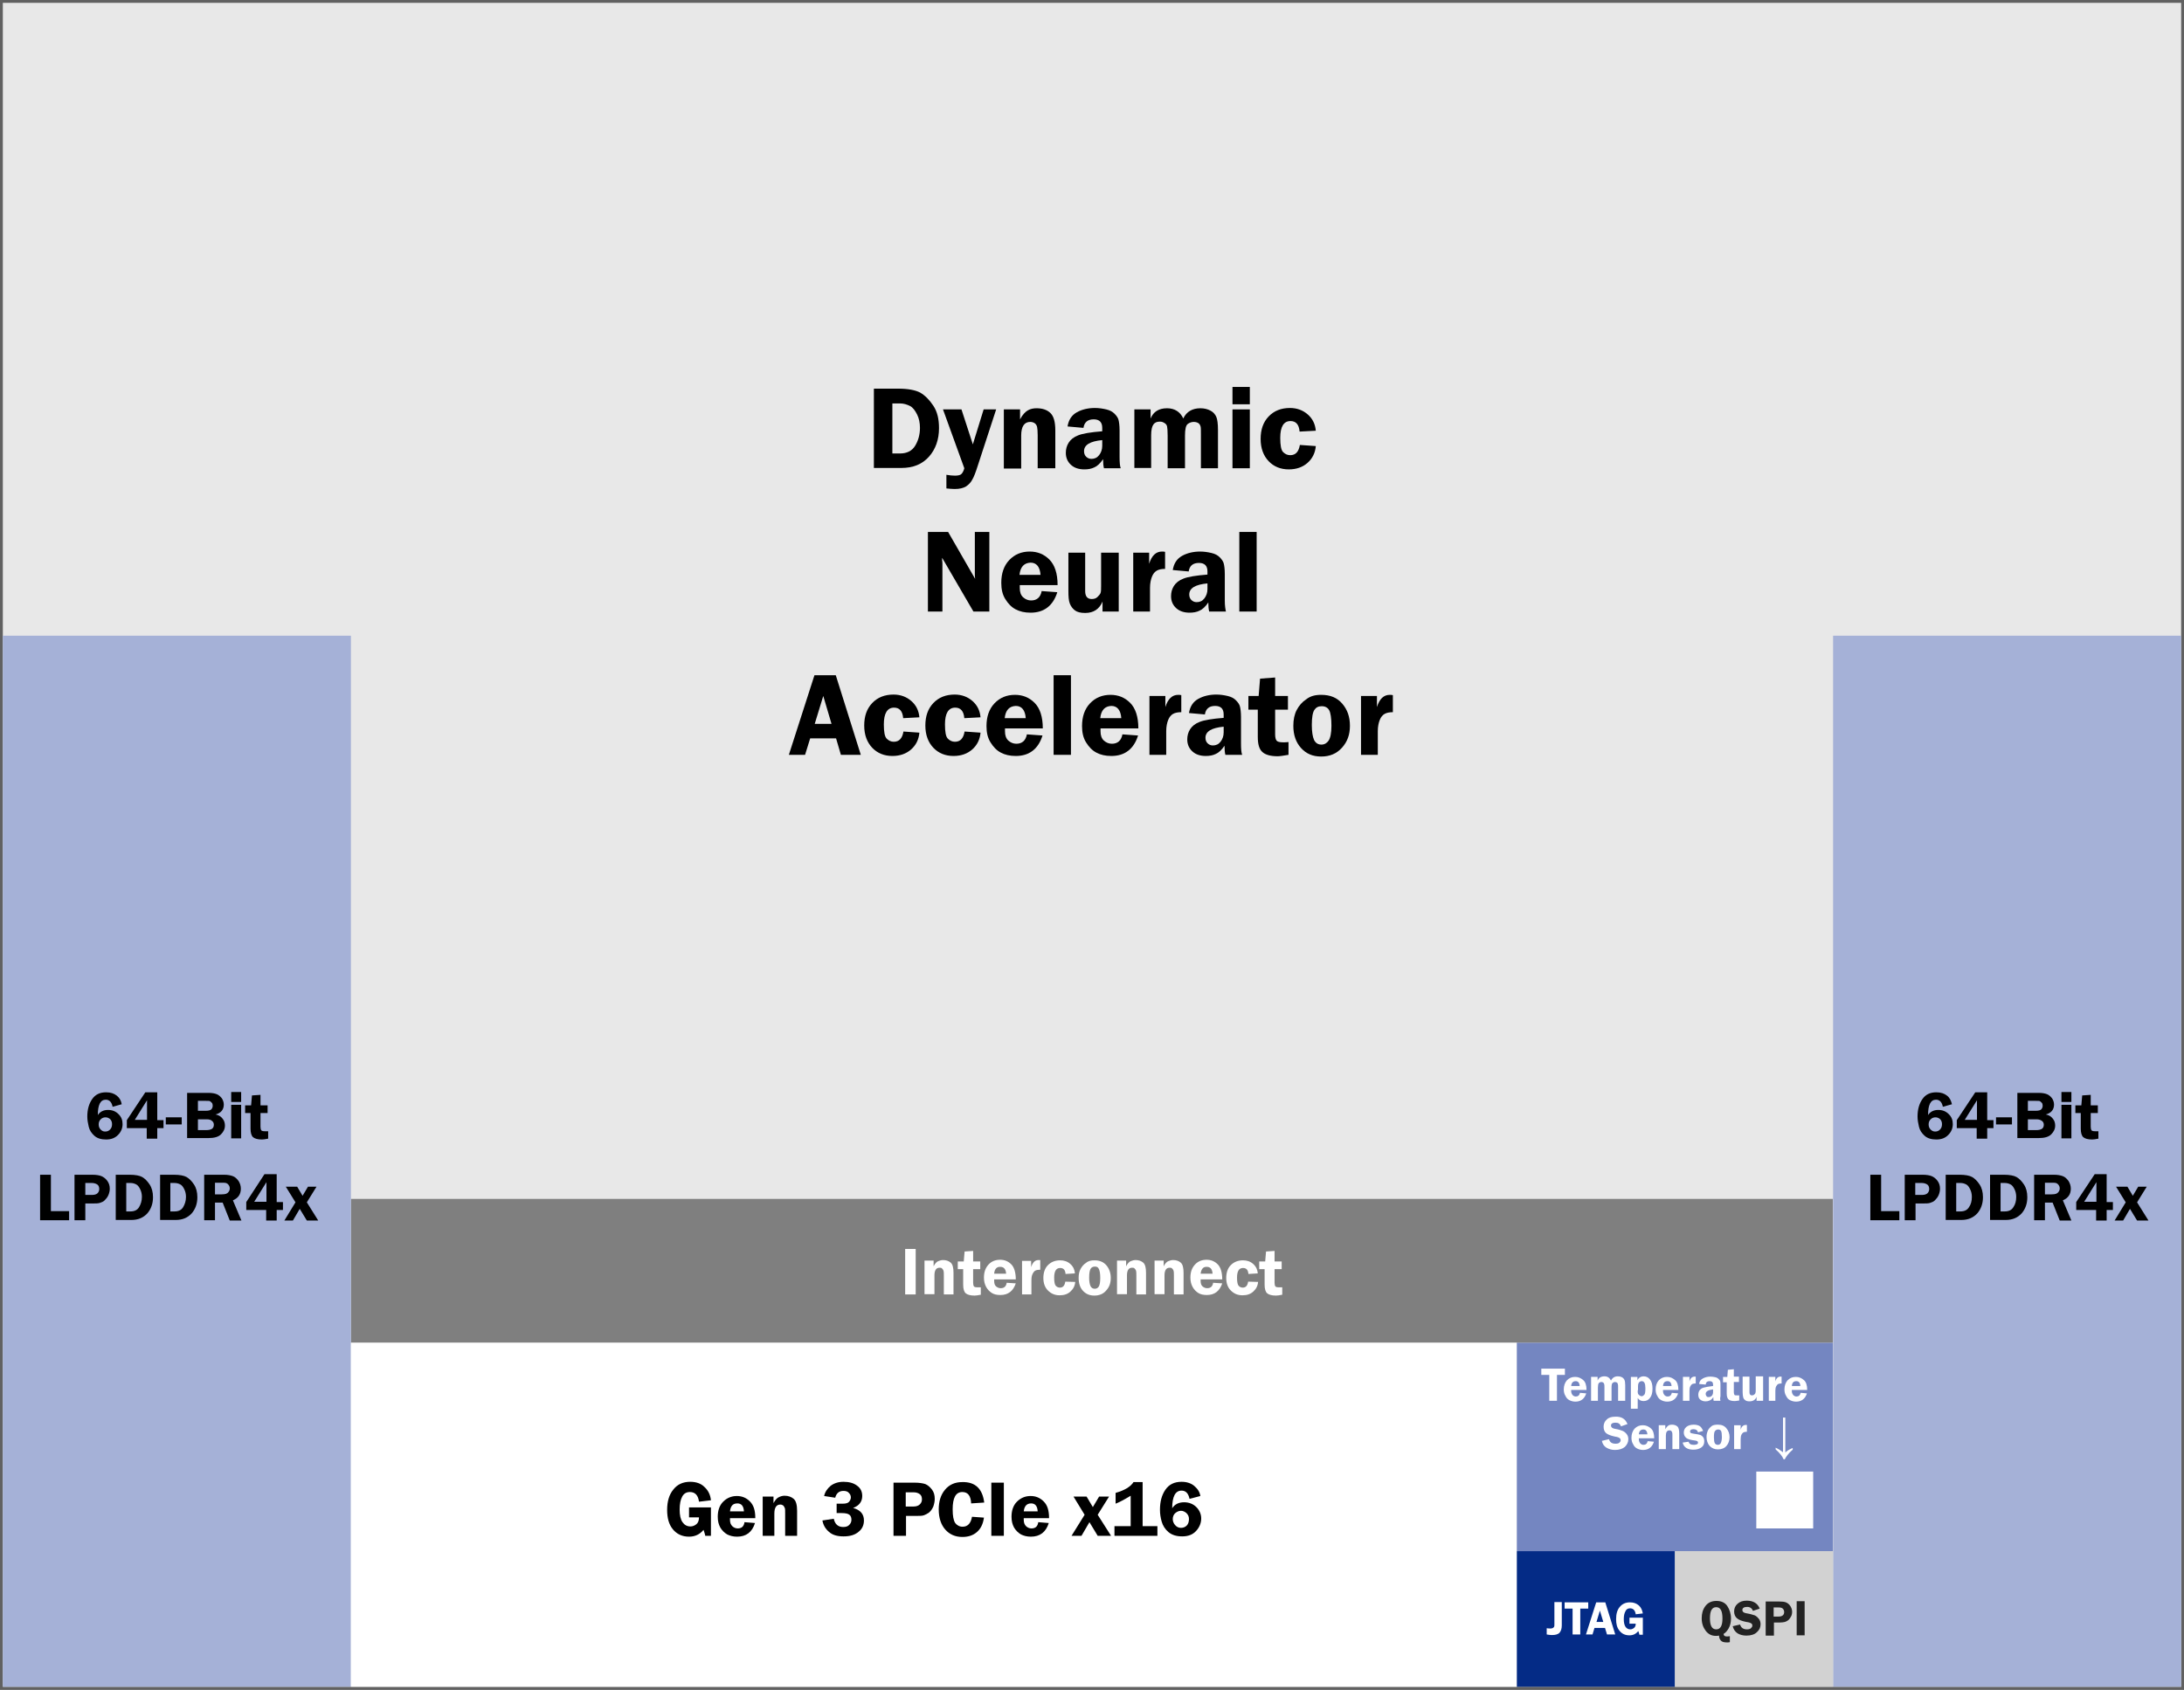 <?xml version="1.0" encoding="utf-8"?>
<!-- Generator: Adobe Illustrator 27.2.0, SVG Export Plug-In . SVG Version: 6.00 Build 0)  -->
<svg version="1.1" id="Layer_1" xmlns="http://www.w3.org/2000/svg" xmlns:xlink="http://www.w3.org/1999/xlink" x="0px" y="0px"
	 width="768px" height="594.3px" viewBox="0 0 768 594.3" style="enable-background:new 0 0 768 594.3;" xml:space="preserve">
<rect x="0" y="0" width="768" height="594.3" fill="#333333" stroke="none"/>
<style type="text/css">
	.st0{fill:#FFFFFF;stroke:#616161;stroke-width:2;stroke-miterlimit:10;}
	.st1{fill:#E8E8E8;}
	.st2{fill:#7F7F7F;}
	.st3{fill:#A5B1D7;}
	.st4{fill:#FFFFFF;}
	.st5{fill:#7486C1;}
	.st6{fill:#042B86;}
	.st7{fill:#D2D2D2;}
	.st8{fill:#222222;}
</style>
<g>
	<rect x="1" y="1" class="st0" width="766" height="592.3"/>
	<rect x="1" y="1" class="st1" width="766" height="592.3"/>
	<rect x="123.4" y="421.7" class="st2" width="521.1" height="50.6"/>
	<rect x="644.6" y="223.6" class="st3" width="122.4" height="369.7"/>
	<rect x="1" y="223.6" class="st3" width="122.4" height="369.7"/>
	<rect x="123.4" y="472.3" class="st4" width="410" height="121"/>
	<rect x="533.4" y="472.3" class="st5" width="111.1" height="73.3"/>
	<rect x="533.4" y="545.6" class="st6" width="55.6" height="47.7"/>
	<rect x="589" y="545.6" class="st7" width="55.6" height="47.7"/>
	<rect x="617.6" y="517.6" class="st4" width="20" height="20"/>
	<g>
		<path class="st4" d="M549.2,563.6v8.1c0,1.2-0.3,2-0.8,2.6c-0.6,0.6-1.5,0.8-2.7,0.8c-0.6,0-1.2-0.1-1.8-0.2v-2.2
			c0.5,0.1,1,0.1,1.4,0.1c0.3,0,0.6-0.1,0.8-0.2c0.2-0.1,0.3-0.3,0.4-0.4c0.1-0.2,0.1-0.5,0.1-0.9v-7.8H549.2z"/>
		<path class="st4" d="M558.5,563.6v2.2h-2.8v9.1H553v-9.1h-2.8v-2.2H558.5z"/>
		<path class="st4" d="M564.5,563.6l3.5,11.3h-2.9l-0.7-2.3h-3.7l-0.7,2.3h-2.3l3.6-11.3H564.5z M561.4,570.5h2.4l-1.2-4
			L561.4,570.5z"/>
		<path class="st4" d="M577.7,568.9v6.1h-1.2c-0.1-0.4-0.2-0.9-0.4-1.3c-0.8,1-1.8,1.5-3.1,1.5c-1.5,0-2.6-0.5-3.5-1.6
			s-1.2-2.4-1.2-4.1c0-1.8,0.4-3.3,1.3-4.3c0.9-1.1,2.1-1.6,3.6-1.6c1.3,0,2.3,0.4,3.1,1.1s1.2,1.7,1.4,2.8l-2.5,0.3
			c-0.2-1.4-0.9-2.1-2-2.1c-0.7,0-1.3,0.3-1.6,1c-0.4,0.7-0.6,1.6-0.6,2.8c0,1.2,0.2,2.1,0.6,2.7c0.4,0.6,1,0.9,1.7,0.9
			c0.5,0,0.9-0.2,1.3-0.5c0.4-0.3,0.6-0.8,0.6-1.5H573v-2.1H577.7z"/>
	</g>
	<g>
		<path class="st8" d="M608.3,577.6c-0.3,0.1-0.7,0.1-1,0.1c-1.1,0-1.8-0.2-2.2-0.7c-0.4-0.5-0.6-1-0.6-1.7
			c-0.5,0.1-0.8,0.1-1.1,0.1c-1.5,0-2.7-0.6-3.6-1.8c-0.9-1.2-1.4-2.6-1.4-4.4c0-1.7,0.4-3.1,1.3-4.3c0.9-1.2,2.2-1.8,3.9-1.8
			c1.7,0,3,0.6,3.8,1.8s1.3,2.7,1.3,4.4c0,1.4-0.3,2.5-0.8,3.4s-1.1,1.6-1.8,2c0,0.6,0.4,0.9,1.1,0.9c0.2,0,0.6,0,1.1-0.1V577.6z
			 M603.5,565.3c-1.5,0-2.2,1.3-2.2,3.9c0,2.6,0.7,3.9,2.2,3.9c1.5,0,2.2-1.3,2.2-3.8C605.7,566.6,605,565.3,603.5,565.3z"/>
		<path class="st8" d="M618.8,565.8l-2.4,0.8c-0.3-0.9-1-1.4-2-1.4c-1.1,0-1.7,0.4-1.7,1.1c0,0.3,0.1,0.5,0.3,0.7s0.7,0.4,1.4,0.5
			c1.2,0.2,2.1,0.5,2.7,0.7c0.6,0.3,1,0.7,1.4,1.2s0.6,1.2,0.6,1.9c0,1.1-0.4,2-1.3,2.8c-0.8,0.8-2.1,1.2-3.7,1.2
			c-1.2,0-2.3-0.3-3.1-0.8c-0.9-0.6-1.4-1.4-1.7-2.5l2.6-0.6c0.3,1.1,1.1,1.7,2.4,1.7c0.6,0,1.1-0.1,1.4-0.4s0.5-0.5,0.5-0.9
			c0-0.4-0.1-0.6-0.4-0.8s-0.8-0.4-1.7-0.5c-1.5-0.3-2.6-0.7-3.3-1.3c-0.6-0.5-1-1.3-1-2.4c0-1.1,0.4-2,1.2-2.7
			c0.8-0.7,1.8-1.1,3.2-1.1C616.6,563,618.1,564,618.8,565.8z"/>
		<path class="st8" d="M623.8,570.8v4.5h-2.9v-12h4.7c1.1,0,1.9,0.1,2.4,0.3s1.1,0.6,1.5,1.2s0.7,1.3,0.7,2.1c0,0.6-0.1,1.2-0.4,1.7
			s-0.6,1-1,1.3s-0.8,0.5-1.2,0.6s-1,0.2-1.9,0.2H623.8z M623.7,568.6h1.8c0.7,0,1.2-0.2,1.5-0.5s0.4-0.7,0.4-1.1
			c0-0.5-0.2-0.9-0.5-1.2s-0.8-0.4-1.4-0.4h-1.8V568.6z"/>
		<path class="st8" d="M634.6,563.2v12h-2.8v-12H634.6z"/>
	</g>
	<g>
		<path d="M250,530.2v10h-2c-0.1-0.7-0.4-1.4-0.6-2.1c-1.3,1.6-3,2.4-5.1,2.4c-2.4,0-4.3-0.9-5.7-2.6s-2-4-2-6.8
			c0-3,0.7-5.4,2.2-7.2c1.4-1.8,3.4-2.7,5.9-2.7c2.1,0,3.8,0.6,5,1.8c1.3,1.2,2.1,2.7,2.3,4.7l-4.2,0.5c-0.3-2.3-1.4-3.4-3.2-3.4
			c-1.2,0-2.1,0.5-2.7,1.6c-0.6,1.1-0.9,2.6-0.9,4.6c0,1.9,0.3,3.4,1,4.4s1.6,1.5,2.8,1.5c0.8,0,1.5-0.3,2.1-0.8s0.9-1.3,0.9-2.4
			h-3.5v-3.5H250z"/>
		<path d="M265.6,534h-8.9c0,0.2,0,0.5,0,0.6c0,1,0.3,1.7,0.8,2.2c0.5,0.5,1.2,0.8,1.9,0.8c1.4,0,2.2-0.7,2.4-2.2l3.7,0.3
			c-1,3.2-3.1,4.8-6.3,4.8c-1.4,0-2.5-0.3-3.5-0.8c-1-0.6-1.8-1.4-2.4-2.4c-0.6-1.1-0.9-2.3-0.9-3.8c0-2.2,0.6-4,1.9-5.3
			c1.3-1.3,2.9-2,4.8-2c1.8,0,3.3,0.6,4.6,1.9S265.6,531.2,265.6,534z M256.7,531.6h4.9c-0.1-1.9-0.9-2.8-2.3-2.8
			C257.7,528.8,256.9,529.7,256.7,531.6z"/>
		<path d="M280.2,540.2h-4.1v-7.8c0-0.9,0-1.6-0.1-1.9c-0.1-0.3-0.3-0.6-0.5-0.9c-0.3-0.2-0.6-0.4-1.1-0.4c-1.4,0-2.1,1.1-2.1,3.2
			v7.8h-4.1v-13.8h3.8v2.3c0.6-1.1,1.2-1.8,1.9-2.1c0.6-0.3,1.3-0.5,2-0.5c1.3,0,2.4,0.4,3.2,1.1c0.8,0.7,1.2,2.1,1.2,4.2V540.2z"/>
		<path d="M294.3,528.9h2c1.1,0,1.9-0.2,2.3-0.7c0.4-0.5,0.6-1,0.6-1.5c0-0.6-0.2-1.1-0.7-1.6c-0.4-0.5-1.1-0.7-1.9-0.7
			c-1.5,0-2.5,0.8-2.9,2.4l-3.9-0.6c0.3-1.4,1.1-2.6,2.3-3.6c1.2-0.9,2.7-1.4,4.5-1.4c1.9,0,3.5,0.4,4.7,1.3
			c1.3,0.9,1.9,2.1,1.9,3.7c0,2-1.1,3.4-3.2,4.2c2.5,0.7,3.8,2.1,3.8,4.4c0,1.6-0.6,3-1.9,4c-1.3,1.1-3,1.6-5.3,1.6
			c-2.2,0-3.9-0.5-5.1-1.6c-1.3-1.1-2-2.4-2.3-4l4-0.6c0.4,1.9,1.5,2.9,3.3,2.9c0.9,0,1.6-0.2,2.1-0.7s0.8-1.1,0.8-1.8
			c0-0.8-0.2-1.4-0.7-1.8c-0.5-0.4-1.4-0.6-2.8-0.6h-1.7V528.9z"/>
		<path d="M318.6,533.3v6.9h-4.4v-18.7h7.4c1.6,0,2.9,0.2,3.8,0.5c0.9,0.4,1.6,1,2.3,1.9s1,2,1,3.3c0,0.9-0.2,1.8-0.5,2.7
			c-0.4,0.9-0.9,1.6-1.5,2.1c-0.7,0.5-1.3,0.8-1.9,1c-0.6,0.2-1.6,0.2-2.9,0.2H318.6z M318.4,529.9h2.8c1.1,0,1.8-0.3,2.3-0.8
			s0.7-1.1,0.7-1.7c0-0.8-0.2-1.4-0.7-1.8c-0.5-0.4-1.2-0.7-2.2-0.7h-2.8V529.9z"/>
		<path d="M346.1,528.5l-4.6,0.3c-0.1-2.6-1.1-4-3.1-4c-2.3,0-3.4,2-3.4,6.1c0,2.3,0.3,3.9,0.9,4.8c0.6,0.8,1.5,1.3,2.6,1.3
			c1.8,0,2.9-1.2,3.3-3.5l4.2,0.3c-0.3,2.2-1.1,3.9-2.5,5.1c-1.4,1.2-3.1,1.7-5.1,1.7c-2.5,0-4.5-0.9-6-2.6s-2.3-4.1-2.3-7.1
			c0-2.8,0.7-5.1,2.2-6.9c1.5-1.8,3.5-2.7,6.1-2.7C343,521.2,345.5,523.7,346.1,528.5z"/>
		<path d="M353,521.5v18.7h-4.4v-18.7H353z"/>
		<path d="M368.9,534h-8.9c0,0.2,0,0.5,0,0.6c0,1,0.3,1.7,0.8,2.2c0.5,0.5,1.2,0.8,1.9,0.8c1.4,0,2.2-0.7,2.4-2.2l3.7,0.3
			c-1,3.2-3.1,4.8-6.3,4.8c-1.4,0-2.5-0.3-3.5-0.8c-1-0.6-1.8-1.4-2.4-2.4c-0.6-1.1-0.9-2.3-0.9-3.8c0-2.2,0.6-4,1.9-5.3
			c1.3-1.3,2.9-2,4.8-2c1.8,0,3.3,0.6,4.6,1.9S368.9,531.2,368.9,534z M360,531.6h4.9c-0.1-1.9-0.9-2.8-2.3-2.8
			C361.1,528.8,360.2,529.7,360,531.6z"/>
		<path d="M390,526.4l-4,6.4l4.7,7.4H386l-2.9-4.8l-2.8,4.8h-3.5l4.6-7.4l-3.9-6.4h4.6l2.2,3.7l2.2-3.7H390z"/>
		<path d="M392.3,528.9v-3.8c3.2-0.9,5.3-2.2,6.3-3.8h3.2v15.5h5.2v3.4h-15.1v-3.4h5.7v-10.7C395.3,527.5,393.6,528.4,392.3,528.9z"
			/>
		<path d="M422.1,526.2l-3.8,1c-0.4-1.9-1.3-2.9-2.8-2.9c-2.2,0-3.3,2.1-3.3,6.2c0.9-1.4,2.3-2.1,4.2-2.1c1.7,0,3.2,0.6,4.3,1.7
			c1.1,1.1,1.7,2.5,1.7,4c0,1.6-0.6,3.1-1.8,4.4s-2.8,1.9-4.9,1.9c-2,0-3.6-0.5-4.8-1.5s-2-2.3-2.4-3.7c-0.4-1.4-0.6-2.8-0.6-4.1
			c0-2.9,0.6-5.2,1.9-7.1c1.3-1.9,3.2-2.8,5.7-2.8c1.8,0,3.3,0.5,4.4,1.4C421.2,523.7,421.9,524.8,422.1,526.2z M415.3,537.4
			c0.8,0,1.5-0.3,2-0.8c0.5-0.5,0.8-1.3,0.8-2.3c0-0.9-0.3-1.5-0.9-2.1c-0.6-0.5-1.2-0.8-1.9-0.8c-0.7,0-1.4,0.3-2,0.8
			c-0.6,0.5-0.9,1.3-0.9,2.1c0,0.8,0.3,1.5,0.8,2.1C413.8,537.1,414.5,537.4,415.3,537.4z"/>
	</g>
	<g>
		<path class="st4" d="M322,439.3v16h-3.7v-16H322z"/>
		<path class="st4" d="M335.4,455.3h-3.5v-6.6c0-0.8,0-1.4-0.1-1.7s-0.2-0.5-0.5-0.8s-0.5-0.3-0.9-0.3c-1.2,0-1.8,0.9-1.8,2.7v6.6
			h-3.5v-11.8h3.2v2c0.5-1,1.1-1.6,1.6-1.8s1.1-0.4,1.7-0.4c1.1,0,2,0.3,2.7,0.9s1,1.8,1,3.6V455.3z"/>
		<path class="st4" d="M342.2,446.2v5c0,0.6,0.1,1,0.3,1.3c0.2,0.2,0.6,0.3,1.3,0.3c0.3,0,0.7,0,1.1,0v2.6c-1,0.2-1.7,0.3-2.2,0.3
			c-1.5,0-2.5-0.3-3.1-0.8s-0.9-1.6-0.9-3v-5.5h-1.9v-2.7h2.1l0.3-3.5l3-0.2v3.7h2.5v2.7H342.2z"/>
		<path class="st4" d="M357.2,450h-7.6c0,0.2,0,0.4,0,0.6c0,0.8,0.2,1.5,0.7,1.9s1,0.6,1.6,0.6c1.2,0,1.9-0.6,2.1-1.9l3.2,0.2
			c-0.9,2.7-2.7,4.1-5.4,4.1c-1.2,0-2.2-0.2-3-0.7s-1.5-1.2-2-2.1s-0.8-2-0.8-3.3c0-1.9,0.5-3.4,1.6-4.6s2.5-1.7,4.1-1.7
			c1.5,0,2.8,0.5,3.9,1.6S357.2,447.7,357.2,450z M349.6,448h4.2c-0.1-1.6-0.8-2.4-2-2.4C350.5,445.5,349.7,446.4,349.6,448z"/>
		<path class="st4" d="M362.8,455.3h-3.4v-11.8h3.2v2.2c0.5-1.6,1.3-2.5,2.6-2.5c0.2,0,0.4,0,0.6,0v3.4c-0.7,0-1.3,0.1-1.7,0.3
			s-0.7,0.6-1,1.2s-0.4,1.3-0.4,2.3V455.3z"/>
		<path class="st4" d="M378.1,450.9c-0.1,1.4-0.7,2.5-1.7,3.4s-2.2,1.3-3.8,1.3c-1.7,0-3-0.6-4.1-1.7s-1.6-2.6-1.6-4.4
			s0.5-3.4,1.6-4.5s2.5-1.7,4.3-1.7c1.4,0,2.6,0.4,3.6,1.3s1.5,2,1.6,3.3l-3.3,0.2c-0.1-1.4-0.7-2.1-1.9-2.1c-1.4,0-2.1,1.1-2.1,3.4
			c0,1.5,0.2,2.5,0.6,2.9s0.9,0.6,1.4,0.6c1.1,0,1.7-0.7,1.9-2.1L378.1,450.9z"/>
		<path class="st4" d="M384.9,443.3c1.8,0,3.2,0.6,4.2,1.8s1.5,2.7,1.5,4.4c0,1.8-0.5,3.2-1.6,4.4c-1,1.2-2.4,1.8-4.2,1.8
			c-1.7,0-3-0.6-4-1.7s-1.5-2.6-1.5-4.5c0-1.3,0.2-2.3,0.7-3.2s1.1-1.6,1.9-2.1C382.7,443.5,383.7,443.3,384.9,443.3z M385,445.5
			c-0.7,0-1.2,0.3-1.5,0.8s-0.5,1.5-0.5,3.1c0,1.4,0.2,2.4,0.5,3s0.8,0.9,1.5,0.9c0.6,0,1.1-0.3,1.4-0.8s0.5-1.5,0.5-3
			c0-1.6-0.2-2.6-0.5-3.2S385.7,445.5,385,445.5z"/>
		<path class="st4" d="M403.1,455.3h-3.5v-6.6c0-0.8,0-1.4-0.1-1.7s-0.2-0.5-0.5-0.8s-0.5-0.3-0.9-0.3c-1.2,0-1.8,0.9-1.8,2.7v6.6
			h-3.5v-11.8h3.2v2c0.5-1,1.1-1.6,1.6-1.8s1.1-0.4,1.7-0.4c1.1,0,2,0.3,2.7,0.9s1,1.8,1,3.6V455.3z"/>
		<path class="st4" d="M416.3,455.3h-3.5v-6.6c0-0.8,0-1.4-0.1-1.7s-0.2-0.5-0.5-0.8s-0.5-0.3-0.9-0.3c-1.2,0-1.8,0.9-1.8,2.7v6.6
			H406v-11.8h3.2v2c0.5-1,1.1-1.6,1.6-1.8s1.1-0.4,1.7-0.4c1.1,0,2,0.3,2.7,0.9s1,1.8,1,3.6V455.3z"/>
		<path class="st4" d="M429.8,450h-7.6c0,0.2,0,0.4,0,0.6c0,0.8,0.2,1.5,0.7,1.9s1,0.6,1.6,0.6c1.2,0,1.9-0.6,2.1-1.9l3.2,0.2
			c-0.9,2.7-2.7,4.1-5.4,4.1c-1.2,0-2.2-0.2-3-0.7s-1.5-1.2-2-2.1s-0.8-2-0.8-3.3c0-1.9,0.5-3.4,1.6-4.6s2.5-1.7,4.1-1.7
			c1.5,0,2.8,0.5,3.9,1.6S429.8,447.7,429.8,450z M422.2,448h4.2c-0.1-1.6-0.8-2.4-2-2.4C423.1,445.5,422.4,446.4,422.2,448z"/>
		<path class="st4" d="M442.4,450.9c-0.1,1.4-0.7,2.5-1.7,3.4s-2.2,1.3-3.8,1.3c-1.7,0-3-0.6-4.1-1.7s-1.6-2.6-1.6-4.4
			s0.5-3.4,1.6-4.5s2.5-1.7,4.3-1.7c1.4,0,2.6,0.4,3.6,1.3s1.5,2,1.6,3.3l-3.3,0.2c-0.1-1.4-0.7-2.1-1.9-2.1c-1.4,0-2.1,1.1-2.1,3.4
			c0,1.5,0.2,2.5,0.6,2.9s0.9,0.6,1.4,0.6c1.1,0,1.7-0.7,1.9-2.1L442.4,450.9z"/>
		<path class="st4" d="M448.2,446.2v5c0,0.6,0.1,1,0.3,1.3c0.2,0.2,0.6,0.3,1.3,0.3c0.3,0,0.7,0,1.1,0v2.6c-1,0.2-1.7,0.3-2.2,0.3
			c-1.5,0-2.5-0.3-3.1-0.8s-0.9-1.6-0.9-3v-5.5h-1.9v-2.7h2.1l0.3-3.5l3-0.2v3.7h2.5v2.7H448.2z"/>
	</g>
	<g>
		<path class="st4" d="M550.3,481.4v2.2h-2.8v9.1h-2.7v-9.1h-2.8v-2.2H550.3z"/>
		<path class="st4" d="M557.9,488.9h-5.4c0,0.2,0,0.3,0,0.4c0,0.6,0.2,1,0.5,1.4c0.3,0.3,0.7,0.5,1.1,0.5c0.8,0,1.3-0.4,1.5-1.3
			l2.2,0.2c-0.6,1.9-1.9,2.9-3.8,2.9c-0.8,0-1.5-0.2-2.1-0.5c-0.6-0.3-1.1-0.8-1.4-1.5c-0.4-0.6-0.6-1.4-0.6-2.3
			c0-1.3,0.4-2.4,1.1-3.2c0.8-0.8,1.7-1.2,2.9-1.2c1.1,0,2,0.4,2.8,1.1C557.5,486,557.9,487.3,557.9,488.9z M552.5,487.5h3
			c-0.1-1.2-0.6-1.7-1.4-1.7C553.2,485.8,552.6,486.3,552.5,487.5z"/>
		<path class="st4" d="M571.5,492.7H569v-4.6c0-0.7,0-1.1-0.1-1.3s-0.1-0.4-0.3-0.5c-0.2-0.1-0.4-0.2-0.7-0.2
			c-0.3,0-0.5,0.1-0.8,0.3s-0.4,0.8-0.4,1.7v4.6h-2.5v-4.6c0-0.7,0-1.1-0.1-1.3s-0.2-0.4-0.3-0.5c-0.2-0.1-0.4-0.2-0.6-0.2
			c-0.4,0-0.7,0.1-1,0.4c-0.2,0.3-0.3,0.8-0.3,1.6v4.6h-2.4v-8.4h2.3v1.3c0.4-1,1.2-1.5,2.4-1.5c1.1,0,1.8,0.5,2.3,1.5
			c0.5-1,1.3-1.5,2.4-1.5c0.6,0,1,0.1,1.4,0.3s0.7,0.5,0.9,0.9c0.2,0.4,0.3,1,0.3,1.9V492.7z"/>
		<path class="st4" d="M573.5,495.5v-11.2h2.3v1.2c0.4-0.9,1.2-1.4,2.2-1.4c0.9,0,1.7,0.4,2.2,1.1c0.6,0.7,0.9,1.8,0.9,3.2
			c0,1.5-0.3,2.6-0.9,3.3c-0.6,0.8-1.3,1.1-2.3,1.1c-0.9,0-1.6-0.4-2-1.1v3.8H573.5z M575.9,489c0,0.6,0,1,0.1,1.2s0.2,0.4,0.5,0.6
			s0.5,0.3,0.8,0.3c0.3,0,0.6-0.2,0.9-0.5s0.4-1.1,0.4-2.3c0-1.7-0.4-2.5-1.3-2.5c-0.3,0-0.6,0.1-0.9,0.4s-0.4,0.8-0.4,1.5V489z"/>
		<path class="st4" d="M590.2,488.9h-5.4c0,0.2,0,0.3,0,0.4c0,0.6,0.2,1,0.5,1.4c0.3,0.3,0.7,0.5,1.1,0.5c0.8,0,1.3-0.4,1.5-1.3
			l2.2,0.2c-0.6,1.9-1.9,2.9-3.8,2.9c-0.8,0-1.5-0.2-2.1-0.5c-0.6-0.3-1.1-0.8-1.4-1.5c-0.4-0.6-0.6-1.4-0.6-2.3
			c0-1.3,0.4-2.4,1.1-3.2c0.8-0.8,1.7-1.2,2.9-1.2c1.1,0,2,0.4,2.8,1.1C589.8,486,590.2,487.3,590.2,488.9z M584.8,487.5h3
			c-0.1-1.2-0.6-1.7-1.4-1.7C585.4,485.8,584.9,486.3,584.8,487.5z"/>
		<path class="st4" d="M594.2,492.7h-2.4v-8.4h2.3v1.6c0.3-1.2,1-1.7,1.8-1.7c0.1,0,0.3,0,0.4,0v2.4c-0.5,0-0.9,0.1-1.2,0.2
			c-0.3,0.2-0.5,0.4-0.7,0.8s-0.3,0.9-0.3,1.6V492.7z"/>
		<path class="st4" d="M605,492.7h-2.4c-0.1-0.3-0.1-0.8-0.1-1.3c-0.4,0.6-0.8,1-1.3,1.2c-0.4,0.2-0.9,0.3-1.4,0.3
			c-0.8,0-1.4-0.2-1.9-0.6s-0.7-1-0.7-1.7c0-0.5,0.1-1,0.4-1.5c0.3-0.4,0.7-0.8,1.4-1s1.8-0.4,3.4-0.6V487c0-0.8-0.4-1.2-1.2-1.2
			c-0.9,0-1.3,0.4-1.4,1.2l-2.3-0.2c0.1-1,0.6-1.6,1.4-2s1.6-0.6,2.6-0.6c0.6,0,1.1,0.1,1.6,0.2s0.9,0.3,1.2,0.6s0.5,0.5,0.6,0.8
			s0.1,0.8,0.1,1.5v3.8C604.8,491.9,604.9,492.4,605,492.7z M602.4,488.7c-1.7,0.2-2.6,0.7-2.6,1.6c0,0.3,0.1,0.5,0.3,0.8
			s0.4,0.3,0.8,0.3c0.4,0,0.8-0.2,1.1-0.5c0.3-0.4,0.4-0.8,0.4-1.3V488.7z"/>
		<path class="st4" d="M609.7,486.2v3.5c0,0.4,0.1,0.7,0.2,0.9s0.4,0.2,0.9,0.2c0.2,0,0.5,0,0.8,0v1.8c-0.7,0.1-1.2,0.2-1.6,0.2
			c-1,0-1.8-0.2-2.2-0.6s-0.6-1.1-0.6-2.1v-3.9h-1.3v-1.9h1.5l0.2-2.5l2.1-0.2v2.6h1.8v1.9H609.7z"/>
		<path class="st4" d="M620,484.3v8.4h-2.3v-1.4c-0.4,1.1-1.3,1.6-2.5,1.6c-0.6,0-1.1-0.1-1.5-0.4s-0.6-0.6-0.7-1
			c-0.1-0.4-0.2-1-0.2-1.8v-5.5h2.4v5.5c0,0.8,0.3,1.1,0.9,1.1c0.3,0,0.6-0.1,0.8-0.3s0.4-0.4,0.4-0.6c0.1-0.2,0.1-0.6,0.1-1.1v-4.7
			H620z"/>
		<path class="st4" d="M624.4,492.7h-2.4v-8.4h2.3v1.6c0.3-1.2,1-1.7,1.8-1.7c0.1,0,0.3,0,0.4,0v2.4c-0.5,0-0.9,0.1-1.2,0.2
			c-0.3,0.2-0.5,0.4-0.7,0.8s-0.3,0.9-0.3,1.6V492.7z"/>
		<path class="st4" d="M635.5,488.9h-5.4c0,0.2,0,0.3,0,0.4c0,0.6,0.2,1,0.5,1.4c0.3,0.3,0.7,0.5,1.1,0.5c0.8,0,1.3-0.4,1.5-1.3
			l2.2,0.2c-0.6,1.9-1.9,2.9-3.8,2.9c-0.8,0-1.5-0.2-2.1-0.5c-0.6-0.3-1.1-0.8-1.4-1.5c-0.4-0.6-0.6-1.4-0.6-2.3
			c0-1.3,0.4-2.4,1.1-3.2c0.8-0.8,1.7-1.2,2.9-1.2c1.1,0,2,0.4,2.8,1.1C635.1,486,635.5,487.3,635.5,488.9z M630.1,487.5h3
			c-0.1-1.2-0.6-1.7-1.4-1.7C630.7,485.8,630.2,486.3,630.1,487.5z"/>
		<path class="st4" d="M572.3,500.9l-2.3,0.8c-0.3-0.9-0.9-1.3-1.9-1.3c-1,0-1.6,0.3-1.6,1c0,0.3,0.1,0.5,0.3,0.7
			c0.2,0.2,0.6,0.4,1.3,0.5c1.2,0.2,2,0.5,2.5,0.7c0.5,0.2,1,0.6,1.4,1.1c0.4,0.5,0.6,1.1,0.6,1.8c0,1-0.4,1.9-1.2,2.7
			c-0.8,0.7-2,1.1-3.5,1.1c-1.2,0-2.1-0.3-3-0.8c-0.8-0.5-1.4-1.3-1.6-2.4l2.5-0.6c0.3,1.1,1,1.6,2.3,1.6c0.6,0,1.1-0.1,1.4-0.4
			s0.4-0.5,0.4-0.8c0-0.3-0.1-0.6-0.4-0.8c-0.3-0.2-0.8-0.4-1.6-0.5c-1.4-0.3-2.5-0.7-3.1-1.2c-0.6-0.5-0.9-1.3-0.9-2.3
			c0-1,0.4-1.9,1.1-2.5c0.7-0.7,1.7-1,3-1C570.2,498.2,571.6,499.1,572.3,500.9z"/>
		<path class="st4" d="M581.7,505.9h-5.4c0,0.2,0,0.3,0,0.4c0,0.6,0.2,1,0.5,1.4c0.3,0.3,0.7,0.5,1.1,0.5c0.8,0,1.3-0.4,1.5-1.3
			l2.2,0.2c-0.6,1.9-1.9,2.9-3.8,2.9c-0.8,0-1.5-0.2-2.1-0.5c-0.6-0.3-1.1-0.8-1.4-1.5c-0.4-0.6-0.6-1.4-0.6-2.3
			c0-1.3,0.4-2.4,1.1-3.2c0.8-0.8,1.7-1.2,2.9-1.2c1.1,0,2,0.4,2.8,1.1C581.3,503,581.7,504.3,581.7,505.9z M576.3,504.5h3
			c-0.1-1.2-0.6-1.7-1.4-1.7C577,502.8,576.4,503.3,576.3,504.5z"/>
		<path class="st4" d="M590.6,509.7h-2.5V505c0-0.6,0-1-0.1-1.2s-0.2-0.4-0.3-0.5s-0.4-0.2-0.6-0.2c-0.9,0-1.3,0.6-1.3,1.9v4.7h-2.5
			v-8.4h2.3v1.4c0.4-0.7,0.8-1.1,1.1-1.3s0.8-0.3,1.2-0.3c0.8,0,1.4,0.2,1.9,0.6s0.7,1.3,0.7,2.5V509.7z"/>
		<path class="st4" d="M598.9,503.3l-1.8,0.5c-0.2-0.8-0.8-1.1-1.6-1.1c-0.8,0-1.2,0.3-1.2,0.8c0,0.2,0.1,0.4,0.2,0.5
			c0.2,0.1,0.5,0.2,1.2,0.3c1,0.1,1.7,0.3,2.1,0.4s0.8,0.4,1.1,0.8c0.3,0.4,0.4,0.9,0.4,1.5c0,0.9-0.3,1.6-1,2.1
			c-0.7,0.5-1.6,0.8-2.8,0.8c-2.1,0-3.4-0.8-3.8-2.5l2.1-0.3c0.2,0.8,0.8,1.1,1.9,1.1c0.4,0,0.8-0.1,1-0.2c0.3-0.1,0.4-0.3,0.4-0.6
			c0-0.4-0.3-0.6-0.9-0.7c-1.7-0.2-2.8-0.5-3.3-1c-0.5-0.4-0.8-1.1-0.8-1.8c0-0.8,0.3-1.5,0.9-2c0.6-0.5,1.5-0.8,2.6-0.8
			c0.9,0,1.6,0.2,2.1,0.5S598.6,502.6,598.9,503.3z"/>
		<path class="st4" d="M604.1,501.1c1.3,0,2.3,0.4,3,1.3c0.7,0.8,1.1,1.9,1.1,3.1c0,1.2-0.4,2.3-1.1,3.1c-0.7,0.8-1.7,1.2-3,1.2
			c-1.2,0-2.1-0.4-2.9-1.2c-0.7-0.8-1.1-1.9-1.1-3.2c0-0.9,0.2-1.6,0.5-2.3c0.3-0.6,0.8-1.1,1.3-1.5S603.3,501.1,604.1,501.1z
			 M604.2,502.8c-0.5,0-0.8,0.2-1.1,0.5s-0.4,1.1-0.4,2.2c0,1,0.1,1.7,0.3,2.1s0.6,0.6,1.1,0.6c0.4,0,0.8-0.2,1-0.6s0.4-1.1,0.4-2.1
			c0-1.1-0.1-1.8-0.3-2.2C605,503,604.7,502.8,604.2,502.8z"/>
		<path class="st4" d="M612.2,509.7h-2.4v-8.4h2.3v1.6c0.3-1.2,1-1.7,1.8-1.7c0.1,0,0.3,0,0.4,0v2.4c-0.5,0-0.9,0.1-1.2,0.2
			c-0.3,0.2-0.5,0.4-0.7,0.8s-0.3,0.9-0.3,1.6V509.7z"/>
		<path class="st4" d="M624.4,509.8v-0.6c0.9,0.4,1.8,1,2.6,1.6v-12.2h0.8v12.3c0.6-0.6,1.4-1.1,2.6-1.6v0.6
			c-1.4,1.2-2.3,2.4-2.8,3.4h-0.4C626.8,512.3,625.9,511.1,624.4,509.8z"/>
	</g>
	<g>
		<path d="M42.8,388.4l-3.2,0.9c-0.3-1.6-1.1-2.5-2.4-2.5c-1.9,0-2.8,1.8-2.8,5.4c0.8-1.2,2-1.8,3.6-1.8c1.5,0,2.7,0.5,3.7,1.5
			s1.4,2.1,1.4,3.5c0,1.4-0.5,2.7-1.6,3.8s-2.4,1.6-4.2,1.6c-1.7,0-3.1-0.4-4.1-1.3s-1.7-1.9-2-3.2s-0.5-2.4-0.5-3.6
			c0-2.5,0.6-4.5,1.7-6.1s2.7-2.4,4.9-2.4c1.6,0,2.8,0.4,3.8,1.2S42.6,387.2,42.8,388.4z M37,398c0.7,0,1.2-0.2,1.7-0.7
			s0.7-1.1,0.7-1.9c0-0.7-0.2-1.3-0.7-1.8c-0.5-0.4-1-0.6-1.6-0.6c-0.6,0-1.2,0.2-1.7,0.7s-0.7,1.1-0.7,1.8c0,0.7,0.2,1.3,0.7,1.8
			S36.3,398,37,398z"/>
		<path d="M55.3,384.2v9.8h2.2v2.8h-2.2v3.7h-3.7v-3.7h-7v-2.8l6.5-9.8H55.3z M47.4,393.9h4.3v-5.4c0-0.2,0-0.5,0-0.8l0-0.7
			L47.4,393.9z"/>
		<path d="M58.3,393h5.6v2.5h-5.6V393z"/>
		<path d="M65.8,384.4h7.5c1.3,0,2.3,0.2,3,0.5c0.7,0.3,1.2,0.8,1.7,1.4c0.4,0.6,0.7,1.4,0.7,2.2c0,1.8-1,3-2.9,3.5
			c1.1,0.2,1.9,0.7,2.5,1.5c0.6,0.7,0.8,1.6,0.8,2.4c0,1.2-0.5,2.2-1.4,3.1c-0.9,0.9-2.4,1.3-4.4,1.3h-7.5V384.4z M69.6,387.2v3.5
			h2.8c1,0,1.7-0.2,2-0.6s0.4-0.8,0.4-1.2c0-0.4-0.1-0.8-0.3-1s-0.5-0.5-0.7-0.6s-0.8-0.1-1.6-0.1H69.6z M69.6,393.6v3.9h2.9
			c1,0,1.7-0.2,2.1-0.5c0.4-0.3,0.6-0.8,0.6-1.4c0-0.5-0.2-1-0.6-1.3c-0.4-0.4-1-0.6-1.9-0.6H69.6z"/>
		<path d="M84.8,384.1v3.5h-3.5v-3.5H84.8z M84.8,388.6v11.8h-3.5v-11.8H84.8z"/>
		<path d="M91.6,391.3v5c0,0.6,0.1,1,0.3,1.3c0.2,0.2,0.6,0.3,1.3,0.3c0.3,0,0.7,0,1.1,0v2.6c-1,0.2-1.7,0.3-2.2,0.3
			c-1.5,0-2.5-0.3-3.1-0.8s-0.9-1.6-0.9-3v-5.5h-1.9v-2.7h2.1l0.3-3.5l3-0.2v3.7h2.5v2.7H91.6z"/>
		<path d="M17.9,426h6.4v3.2H14.1v-16h3.8V426z"/>
		<path d="M30,423.3v5.9h-3.8v-16h6.3c1.4,0,2.5,0.2,3.2,0.5s1.4,0.8,2,1.6s0.9,1.7,0.9,2.8c0,0.8-0.2,1.6-0.5,2.3s-0.8,1.3-1.3,1.8
			s-1.1,0.7-1.7,0.9s-1.4,0.2-2.5,0.2H30z M29.9,420.3h2.4c0.9,0,1.6-0.2,2-0.6s0.6-0.9,0.6-1.5c0-0.6-0.2-1.2-0.6-1.5
			s-1.1-0.6-1.9-0.6h-2.4V420.3z"/>
		<path d="M40.7,413.2h4.9c2,0,3.5,0.3,4.4,0.8s1.8,1.4,2.6,2.6c0.8,1.2,1.2,2.7,1.2,4.5c0,2.3-0.7,4.2-2,5.7
			c-1.4,1.5-3.2,2.3-5.6,2.3h-5.5V413.2z M44.4,416.1v10h1.5c1.4,0,2.4-0.5,3-1.5s1-2.2,1-3.6c0-1-0.2-1.9-0.6-2.7
			c-0.4-0.8-0.8-1.4-1.4-1.7s-1.2-0.5-2-0.5H44.4z"/>
		<path d="M56.3,413.2h4.9c2,0,3.5,0.3,4.4,0.8s1.8,1.4,2.6,2.6c0.8,1.2,1.2,2.7,1.2,4.5c0,2.3-0.7,4.2-2,5.7
			c-1.4,1.5-3.2,2.3-5.6,2.3h-5.5V413.2z M59.9,416.1v10h1.5c1.4,0,2.4-0.5,3-1.5s1-2.2,1-3.6c0-1-0.2-1.9-0.6-2.7
			c-0.4-0.8-0.8-1.4-1.4-1.7s-1.2-0.5-2-0.5H59.9z"/>
		<path d="M75.6,422.9v6.3h-3.8v-16h7c1.3,0,2.3,0.2,3.1,0.5s1.4,0.9,2,1.7c0.5,0.8,0.8,1.7,0.8,2.7c0,1.9-0.9,3.3-2.8,4.1l3,7.1
			h-4.1l-2.5-6.3H75.6z M75.6,416v4.1h2.3c0.8,0,1.3-0.1,1.6-0.2s0.6-0.3,0.9-0.7s0.4-0.8,0.4-1.2c0-0.4-0.1-0.8-0.4-1.2
			s-0.6-0.6-0.9-0.7s-0.9-0.1-1.8-0.1H75.6z"/>
		<path d="M97.3,413v9.8h2.2v2.8h-2.2v3.7h-3.7v-3.7h-7v-2.8L93,413H97.3z M89.4,422.7h4.3v-5.4c0-0.2,0-0.5,0-0.8l0-0.7L89.4,422.7
			z"/>
		<path d="M111.3,417.4l-3.4,5.5l4,6.4h-4l-2.5-4.1l-2.4,4.1h-3l3.9-6.4l-3.4-5.5h4l1.9,3.2l1.9-3.2H111.3z"/>
	</g>
	<g>
		<path d="M686.4,388.4l-3.2,0.9c-0.3-1.6-1.1-2.5-2.4-2.5c-1.9,0-2.8,1.8-2.8,5.4c0.8-1.2,2-1.8,3.6-1.8c1.5,0,2.7,0.5,3.7,1.5
			s1.4,2.1,1.4,3.5c0,1.4-0.5,2.7-1.6,3.8s-2.4,1.6-4.2,1.6c-1.7,0-3.1-0.4-4.1-1.3s-1.7-1.9-2-3.2s-0.5-2.4-0.5-3.6
			c0-2.5,0.6-4.5,1.7-6.1s2.7-2.4,4.9-2.4c1.6,0,2.8,0.4,3.8,1.2S686.1,387.2,686.4,388.4z M680.5,398c0.7,0,1.2-0.2,1.7-0.7
			s0.7-1.1,0.7-1.9c0-0.7-0.2-1.3-0.7-1.8c-0.5-0.4-1-0.6-1.6-0.6c-0.6,0-1.2,0.2-1.7,0.7s-0.7,1.1-0.7,1.8c0,0.7,0.2,1.3,0.7,1.8
			S679.9,398,680.5,398z"/>
		<path d="M698.8,384.2v9.8h2.2v2.8h-2.2v3.7h-3.7v-3.7h-7v-2.8l6.5-9.8H698.8z M690.9,393.9h4.3v-5.4c0-0.2,0-0.5,0-0.8l0-0.7
			L690.9,393.9z"/>
		<path d="M701.9,393h5.6v2.5h-5.6V393z"/>
		<path d="M709.4,384.4h7.5c1.3,0,2.3,0.2,3,0.5c0.7,0.3,1.2,0.8,1.7,1.4c0.4,0.6,0.7,1.4,0.7,2.2c0,1.8-1,3-2.9,3.5
			c1.1,0.2,1.9,0.7,2.5,1.5c0.6,0.7,0.8,1.6,0.8,2.4c0,1.2-0.5,2.2-1.4,3.1c-0.9,0.9-2.4,1.3-4.4,1.3h-7.5V384.4z M713.1,387.2v3.5
			h2.8c1,0,1.7-0.2,2-0.6s0.4-0.8,0.4-1.2c0-0.4-0.1-0.8-0.3-1s-0.5-0.5-0.7-0.6s-0.8-0.1-1.6-0.1H713.1z M713.1,393.6v3.9h2.9
			c1,0,1.7-0.2,2.1-0.5s0.6-0.8,0.6-1.4c0-0.5-0.2-1-0.6-1.3s-1-0.6-1.9-0.6H713.1z"/>
		<path d="M728.4,384.1v3.5h-3.5v-3.5H728.4z M728.4,388.6v11.8h-3.5v-11.8H728.4z"/>
		<path d="M735.2,391.3v5c0,0.6,0.1,1,0.3,1.3c0.2,0.2,0.6,0.3,1.3,0.3c0.3,0,0.7,0,1.1,0v2.6c-1,0.2-1.7,0.3-2.2,0.3
			c-1.5,0-2.5-0.3-3.1-0.8s-0.9-1.6-0.9-3v-5.5h-1.9v-2.7h2.1l0.3-3.5l3-0.2v3.7h2.5v2.7H735.2z"/>
		<path d="M661.5,426h6.4v3.2h-10.2v-16h3.8V426z"/>
		<path d="M673.6,423.3v5.9h-3.8v-16h6.3c1.4,0,2.5,0.2,3.2,0.5s1.4,0.8,2,1.6s0.9,1.7,0.9,2.8c0,0.8-0.2,1.6-0.5,2.3
			s-0.8,1.3-1.3,1.8s-1.1,0.7-1.7,0.9s-1.4,0.2-2.5,0.2H673.6z M673.4,420.3h2.4c0.9,0,1.6-0.2,2-0.6s0.6-0.9,0.6-1.5
			c0-0.6-0.2-1.2-0.6-1.5s-1.1-0.6-1.9-0.6h-2.4V420.3z"/>
		<path d="M684.2,413.2h4.9c2,0,3.5,0.3,4.4,0.8s1.8,1.4,2.6,2.6c0.8,1.2,1.2,2.7,1.2,4.5c0,2.3-0.7,4.2-2,5.7
			c-1.4,1.5-3.2,2.3-5.6,2.3h-5.5V413.2z M687.9,416.1v10h1.5c1.4,0,2.4-0.5,3-1.5c0.7-1,1-2.2,1-3.6c0-1-0.2-1.9-0.6-2.7
			s-0.8-1.4-1.4-1.7s-1.2-0.5-2-0.5H687.9z"/>
		<path d="M699.8,413.2h4.9c2,0,3.5,0.3,4.4,0.8s1.8,1.4,2.6,2.6c0.8,1.2,1.2,2.7,1.2,4.5c0,2.3-0.7,4.2-2,5.7
			c-1.4,1.5-3.2,2.3-5.6,2.3h-5.5V413.2z M703.5,416.1v10h1.5c1.4,0,2.4-0.5,3-1.5c0.7-1,1-2.2,1-3.6c0-1-0.2-1.9-0.6-2.7
			s-0.8-1.4-1.4-1.7s-1.2-0.5-2-0.5H703.5z"/>
		<path d="M719.1,422.9v6.3h-3.8v-16h7c1.3,0,2.3,0.2,3.1,0.5s1.4,0.9,2,1.7c0.5,0.8,0.8,1.7,0.8,2.7c0,1.9-0.9,3.3-2.8,4.1l3,7.1
			h-4.1l-2.5-6.3H719.1z M719.1,416v4.1h2.3c0.8,0,1.3-0.1,1.6-0.2s0.6-0.3,0.9-0.7s0.4-0.8,0.4-1.2c0-0.4-0.1-0.8-0.4-1.2
			s-0.6-0.6-0.9-0.7s-0.9-0.1-1.8-0.1H719.1z"/>
		<path d="M740.8,413v9.8h2.2v2.8h-2.2v3.7h-3.7v-3.7h-7v-2.8l6.5-9.8H740.8z M732.9,422.7h4.3v-5.4c0-0.2,0-0.5,0-0.8l0-0.7
			L732.9,422.7z"/>
		<path d="M754.9,417.4l-3.4,5.5l4,6.4h-4l-2.5-4.1l-2.4,4.1h-3l3.9-6.4l-3.4-5.5h4l1.9,3.2l1.9-3.2H754.9z"/>
	</g>
	<g>
		<path d="M307.3,136.7h8.5c3.5,0,6.1,0.5,7.8,1.4c1.7,1,3.2,2.5,4.6,4.6c1.4,2.1,2,4.7,2,7.9c0,4-1.2,7.4-3.5,10
			c-2.4,2.7-5.6,4-9.8,4h-9.6V136.7z M313.8,141.9v17.6h2.7c2.4,0,4.2-0.9,5.3-2.7s1.7-3.9,1.7-6.3c0-1.7-0.3-3.3-1-4.7
			s-1.5-2.5-2.5-3s-2.2-0.9-3.5-0.9H313.8z"/>
		<path d="M350.3,144l-6.5,19.9c-0.7,2.2-1.3,3.8-1.9,4.8c-0.5,1-1.3,1.8-2.2,2.4c-1,0.6-2.3,0.9-4,0.9c-0.9,0-1.8-0.1-2.9-0.2V167
			c1.1,0.2,2.1,0.3,3,0.3c1.2,0,2-0.2,2.4-0.7c0.4-0.5,0.7-1.1,0.9-1.9l-7.5-20.7h6.5l4,12.3l3.8-12.3H350.3z"/>
		<path d="M371,164.7h-6.1v-11.6c0-1.4-0.1-2.4-0.2-2.9s-0.4-1-0.8-1.3s-1-0.5-1.6-0.5c-2.1,0-3.2,1.6-3.2,4.8v11.6H353V144h5.7v3.5
			c0.9-1.7,1.9-2.7,2.8-3.2s1.9-0.7,3-0.7c2,0,3.6,0.5,4.8,1.6s1.8,3.1,1.8,6.2V164.7z"/>
		<path d="M394.1,164.7h-5.9c-0.2-0.8-0.3-1.9-0.3-3.2c-1,1.5-2.1,2.5-3.1,2.9c-1,0.5-2.2,0.7-3.5,0.7c-1.9,0-3.5-0.5-4.7-1.6
			s-1.8-2.5-1.8-4.2c0-1.3,0.3-2.5,1-3.6c0.7-1.1,1.8-2,3.4-2.6c1.5-0.6,4.4-1.1,8.4-1.4v-1.2c0-2-1-3-3-3c-2.1,0-3.3,1-3.6,3
			l-5.6-0.5c0.4-2.4,1.5-4,3.3-5s4-1.5,6.3-1.5c1.4,0,2.7,0.2,4,0.5s2.2,0.8,2.9,1.5s1.2,1.4,1.4,2.1s0.4,2,0.4,3.8v9.4
			C393.7,162.6,393.8,163.9,394.1,164.7z M387.6,154.8c-4.3,0.4-6.4,1.7-6.4,3.9c0,0.7,0.2,1.4,0.7,1.9c0.5,0.5,1.1,0.8,1.9,0.8
			c1.1,0,2-0.4,2.7-1.3s1.1-2,1.1-3.3V154.8z"/>
		<path d="M428.4,164.7h-6.1v-11.5c0-1.6,0-2.7-0.1-3.1s-0.3-0.9-0.7-1.2s-1-0.5-1.7-0.5c-0.7,0-1.4,0.2-2.1,0.7s-1,1.9-1,4.1v11.5
			h-6.1v-11.5c0-1.7-0.1-2.7-0.2-3.2s-0.4-0.9-0.9-1.2s-0.9-0.5-1.6-0.5c-1.1,0-1.8,0.3-2.3,1s-0.8,1.9-0.8,3.8v11.5h-5.9V144h5.7
			v3.2c1-2.4,2.9-3.6,5.8-3.6c2.6,0,4.6,1.2,5.7,3.6c1.1-2.4,3.2-3.6,6-3.6c1.4,0,2.5,0.3,3.5,0.8s1.7,1.3,2.1,2.2
			c0.4,0.9,0.6,2.5,0.6,4.7V164.7z"/>
		<path d="M439.5,136.1v6.1h-6.1v-6.1H439.5z M439.5,144v20.7h-6.1V144H439.5z"/>
		<path d="M462.7,156.9c-0.2,2.4-1.2,4.4-2.9,5.9s-3.9,2.3-6.6,2.3c-2.9,0-5.3-1-7.1-2.9s-2.8-4.5-2.8-7.8s0.9-5.9,2.8-7.9
			s4.4-3,7.5-3c2.5,0,4.6,0.8,6.3,2.3s2.6,3.4,2.8,5.7l-5.7,0.3c-0.2-2.5-1.3-3.7-3.2-3.7c-2.4,0-3.6,2-3.6,5.9c0,2.6,0.3,4.3,1,5
			s1.5,1.1,2.5,1.1c1.9,0,3-1.2,3.4-3.6L462.7,156.9z"/>
		<path d="M347.9,187.1v28h-5.6l-11-18.9c0,0.5,0,0.8,0,0.9c0.1,0.5,0.1,0.9,0.1,1.2v16.8h-5.1v-28h7.1l9.5,16.5
			c-0.1-0.8-0.1-1.4-0.1-1.9v-14.6H347.9z"/>
		<path d="M371.9,205.8h-13.3c0,0.4,0,0.7,0,1c0,1.5,0.4,2.6,1.2,3.3s1.7,1.1,2.8,1.1c2,0,3.3-1.1,3.7-3.3l5.5,0.4
			c-1.5,4.8-4.7,7.2-9.4,7.2c-2.1,0-3.8-0.4-5.3-1.2s-2.6-2-3.6-3.6s-1.4-3.5-1.4-5.7c0-3.3,0.9-6,2.8-8s4.3-3,7.2-3
			c2.7,0,5,0.9,6.9,2.8S371.9,201.7,371.9,205.8z M358.5,202.2h7.4c-0.2-2.8-1.4-4.3-3.5-4.3C360.1,198,358.8,199.4,358.5,202.2z"/>
		<path d="M393.4,194.4v20.7h-5.7v-3.5c-1.1,2.6-3.1,4-6.1,4c-1.6,0-2.8-0.3-3.6-0.9s-1.4-1.4-1.8-2.4s-0.5-2.5-0.5-4.4v-13.5h5.9
			v13.5c0,1.9,0.8,2.8,2.3,2.8c0.8,0,1.5-0.2,2-0.7s0.9-0.9,1.1-1.4s0.2-1.4,0.2-2.6v-11.6H393.4z"/>
		<path d="M404.4,215.1h-5.9v-20.7h5.6v3.9c0.9-2.9,2.4-4.3,4.5-4.3c0.3,0,0.7,0,1.1,0.1v6c-1.2,0-2.2,0.2-2.9,0.6s-1.3,1.1-1.7,2.1
			s-0.7,2.3-0.7,4V215.1z"/>
		<path d="M431.1,215.1h-5.9c-0.2-0.8-0.3-1.9-0.3-3.2c-1,1.5-2.1,2.5-3.1,2.9c-1,0.5-2.2,0.7-3.5,0.7c-1.9,0-3.5-0.5-4.7-1.6
			s-1.8-2.5-1.8-4.2c0-1.3,0.3-2.5,1-3.6c0.7-1.1,1.8-2,3.4-2.6c1.5-0.6,4.4-1.1,8.4-1.4V201c0-2-1-3-3-3c-2.1,0-3.3,1-3.6,3
			l-5.6-0.5c0.4-2.4,1.5-4,3.3-5s4-1.5,6.3-1.5c1.4,0,2.7,0.2,4,0.5s2.2,0.8,2.9,1.5s1.2,1.4,1.4,2.1s0.4,2,0.4,3.8v9.4
			C430.7,213,430.9,214.3,431.1,215.1z M424.6,205.2c-4.3,0.4-6.4,1.7-6.4,3.9c0,0.7,0.2,1.4,0.7,1.9c0.5,0.5,1.1,0.8,1.9,0.8
			c1.1,0,2-0.4,2.7-1.3s1.1-2,1.1-3.3V205.2z"/>
		<path d="M435.8,215.1v-28h6.1v28H435.8z"/>
		<path d="M293.9,237.5l8.8,28h-7l-1.7-5.8h-9.1l-1.8,5.8h-5.7l9-28H293.9z M286.5,254.6h5.9l-2.9-9.8L286.5,254.6z"/>
		<path d="M323.3,257.7c-0.2,2.4-1.2,4.4-2.9,5.9s-3.9,2.3-6.6,2.3c-2.9,0-5.3-1-7.1-2.9s-2.8-4.5-2.8-7.8s0.9-5.9,2.8-7.9
			s4.4-3,7.5-3c2.5,0,4.6,0.8,6.3,2.3s2.6,3.4,2.8,5.7l-5.7,0.3c-0.2-2.5-1.3-3.7-3.2-3.7c-2.4,0-3.6,2-3.6,5.9c0,2.6,0.3,4.3,1,5
			s1.5,1.1,2.5,1.1c1.9,0,3-1.2,3.4-3.6L323.3,257.7z"/>
		<path d="M344.8,257.7c-0.2,2.4-1.2,4.4-2.9,5.9s-3.9,2.3-6.6,2.3c-2.9,0-5.3-1-7.1-2.9s-2.8-4.5-2.8-7.8s0.9-5.9,2.8-7.9
			s4.4-3,7.5-3c2.5,0,4.6,0.8,6.3,2.3s2.6,3.4,2.8,5.7l-5.7,0.3c-0.2-2.5-1.3-3.7-3.2-3.7c-2.4,0-3.6,2-3.6,5.9c0,2.6,0.3,4.3,1,5
			s1.5,1.1,2.5,1.1c1.9,0,3-1.2,3.4-3.6L344.8,257.7z"/>
		<path d="M366.7,256.2h-13.3c0,0.4,0,0.7,0,1c0,1.5,0.4,2.6,1.2,3.3s1.7,1.1,2.8,1.1c2,0,3.3-1.1,3.7-3.3l5.5,0.4
			c-1.5,4.8-4.7,7.2-9.4,7.2c-2.1,0-3.8-0.4-5.3-1.2s-2.6-2-3.6-3.6s-1.4-3.5-1.4-5.7c0-3.3,0.9-6,2.8-8s4.3-3,7.2-3
			c2.7,0,5,0.9,6.9,2.8S366.7,252.1,366.7,256.2z M353.3,252.6h7.4c-0.2-2.8-1.4-4.3-3.5-4.3C354.9,248.4,353.6,249.8,353.3,252.6z"
			/>
		<path d="M370.5,265.5v-28h6.1v28H370.5z"/>
		<path d="M400.3,256.2H387c0,0.4,0,0.7,0,1c0,1.5,0.4,2.6,1.2,3.3s1.7,1.1,2.8,1.1c2,0,3.3-1.1,3.7-3.3l5.5,0.4
			c-1.5,4.8-4.7,7.2-9.4,7.2c-2.1,0-3.8-0.4-5.3-1.2s-2.6-2-3.6-3.6s-1.4-3.5-1.4-5.7c0-3.3,0.9-6,2.8-8s4.3-3,7.2-3
			c2.7,0,5,0.9,6.9,2.8S400.3,252.1,400.3,256.2z M386.9,252.6h7.4c-0.2-2.8-1.4-4.3-3.5-4.3C388.5,248.4,387.2,249.8,386.9,252.6z"
			/>
		<path d="M410.1,265.5h-5.9v-20.7h5.6v3.9c0.9-2.9,2.4-4.3,4.5-4.3c0.3,0,0.7,0,1.1,0.1v6c-1.2,0-2.2,0.2-2.9,0.6s-1.3,1.1-1.7,2.1
			s-0.7,2.3-0.7,4V265.5z"/>
		<path d="M436.8,265.5h-5.9c-0.2-0.8-0.3-1.9-0.3-3.2c-1,1.5-2.1,2.5-3.1,2.9c-1,0.5-2.2,0.7-3.5,0.7c-1.9,0-3.5-0.5-4.7-1.6
			s-1.8-2.5-1.8-4.2c0-1.3,0.3-2.5,1-3.6c0.7-1.1,1.8-2,3.4-2.6c1.5-0.6,4.4-1.1,8.4-1.4v-1.2c0-2-1-3-3-3c-2.1,0-3.3,1-3.6,3
			l-5.6-0.5c0.4-2.4,1.5-4,3.3-5s4-1.5,6.3-1.5c1.4,0,2.7,0.2,4,0.5s2.2,0.8,2.9,1.5s1.2,1.4,1.4,2.1s0.4,2,0.4,3.8v9.4
			C436.4,263.4,436.5,264.7,436.8,265.5z M430.3,255.6c-4.3,0.4-6.4,1.7-6.4,3.9c0,0.7,0.2,1.4,0.7,1.9c0.5,0.5,1.1,0.8,1.9,0.8
			c1.1,0,2-0.4,2.7-1.3s1.1-2,1.1-3.3V255.6z"/>
		<path d="M448.4,249.5v8.8c0,1.1,0.2,1.8,0.5,2.2c0.3,0.4,1.1,0.6,2.3,0.6c0.6,0,1.2,0,1.9-0.1v4.5c-1.8,0.3-3.1,0.5-3.8,0.5
			c-2.5,0-4.3-0.5-5.4-1.5s-1.6-2.7-1.6-5.3v-9.6H439v-4.8h3.6l0.5-6.1l5.3-0.4v6.5h4.5v4.8H448.4z"/>
		<path d="M464.6,244.4c3.2,0,5.6,1,7.4,3.1c1.8,2.1,2.7,4.6,2.7,7.8c0,3.1-0.9,5.6-2.8,7.7s-4.3,3.1-7.3,3.1c-3,0-5.3-1-7.1-3
			c-1.8-2-2.7-4.6-2.7-7.8c0-2.2,0.4-4.1,1.2-5.6s1.9-2.8,3.3-3.7C460.8,244.8,462.5,244.4,464.6,244.4z M464.8,248.4
			c-1.2,0-2,0.4-2.6,1.3c-0.6,0.9-0.9,2.7-0.9,5.3c0,2.4,0.3,4.2,0.8,5.3c0.6,1.1,1.4,1.6,2.6,1.6c1,0,1.9-0.5,2.5-1.4
			c0.6-0.9,1-2.6,1-5.2c0-2.7-0.3-4.6-0.8-5.5S466,248.4,464.8,248.4z"/>
		<path d="M484.5,265.5h-5.9v-20.7h5.6v3.9c0.9-2.9,2.4-4.3,4.5-4.3c0.3,0,0.7,0,1.1,0.1v6c-1.2,0-2.2,0.2-2.9,0.6s-1.3,1.1-1.7,2.1
			s-0.7,2.3-0.7,4V265.5z"/>
	</g>
</g>
</svg>
